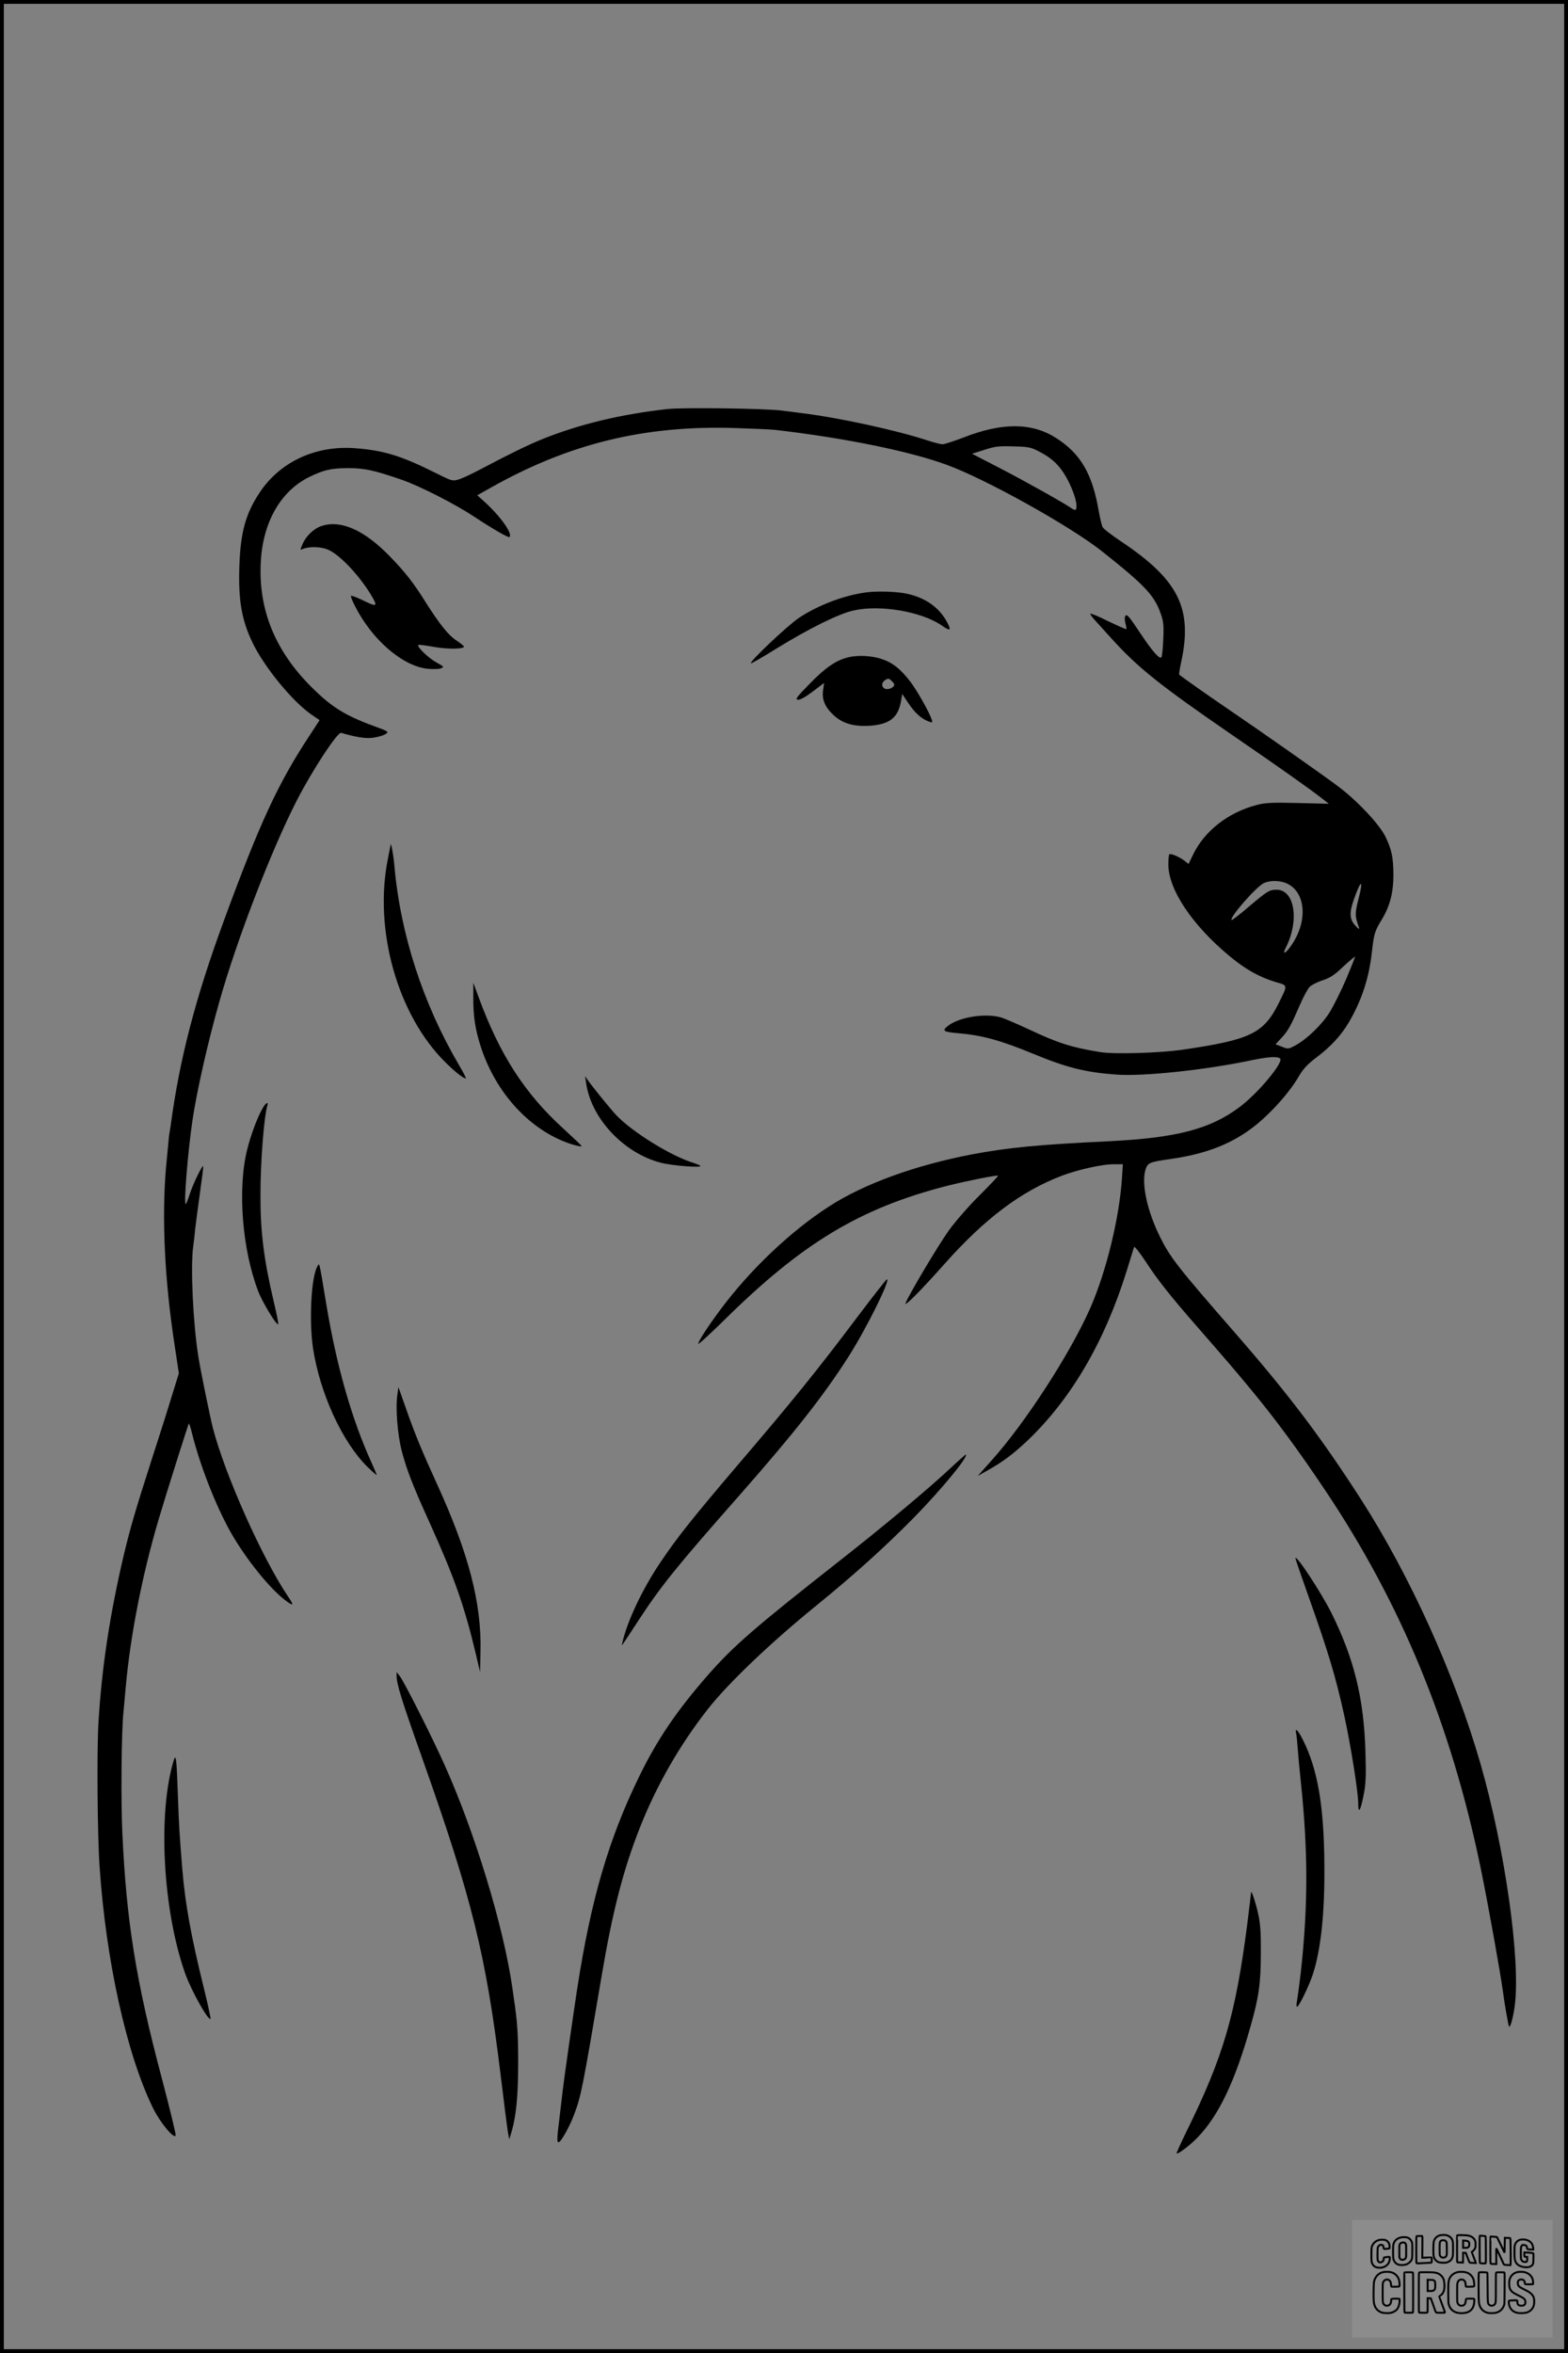 <?xml version="1.0" encoding="UTF-8"?>
<svg xmlns="http://www.w3.org/2000/svg" version="1.0" width="1024pt" height="1536pt" viewBox="0 0 1024 1536" preserveAspectRatio="xMidYMid meet">
  <rect x="0" y="0" width="1024" height="1536" fill="#808080" stroke="none"/>
  <g transform="translate(0.00 0.00) scale(1)">
    <g transform="translate(0,1536) scale(0.1,-0.1)" fill="#000000" stroke="none">
      <path d="M4360 12690 c-304 -34 -573 -98 -817 -196 -90 -36 -231 -105 -408 -199 -55 -29 -118 -59 -141 -65 -39 -12 -44 -10 -150 43 -224 112 -339 147 -524 161 -257 20 -491 -88 -624 -289 -92 -137 -126 -262 -133 -485 -7 -219 15 -347 86 -495 77 -160 261 -384 384 -469 l54 -37 -67 -103 c-205 -311 -325 -571 -559 -1209 -185 -503 -289 -904 -346 -1332 -4 -27 -9 -58 -11 -68 -1 -10 -10 -104 -20 -210 -28 -331 -9 -732 56 -1156 l28 -186 -45 -145 c-24 -80 -84 -269 -133 -420 -106 -329 -139 -444 -179 -610 -93 -393 -146 -741 -168 -1105 -11 -178 -7 -731 7 -934 41 -619 178 -1235 351 -1586 47 -94 139 -204 146 -174 2 9 -39 178 -91 375 -167 629 -231 1022 -257 1599 -10 209 -6 668 7 785 2 19 8 89 14 155 30 344 109 746 217 1110 50 169 192 617 196 622 3 2 12 -27 21 -64 53 -212 155 -471 250 -641 99 -176 262 -379 369 -456 44 -32 47 -25 11 28 -170 250 -417 803 -495 1109 -18 72 -79 369 -93 457 -35 215 -53 593 -34 725 4 28 10 79 13 115 4 36 18 141 31 234 13 93 23 171 21 173 -7 7 -65 -113 -87 -179 -12 -38 -24 -68 -27 -68 -14 0 13 332 43 540 28 193 102 520 179 790 113 398 336 978 503 1304 101 197 266 449 290 442 92 -27 154 -37 197 -33 52 5 105 24 105 38 0 4 -21 15 -47 24 -224 80 -310 132 -449 270 -237 236 -347 505 -331 814 13 262 130 466 318 558 95 46 143 57 254 57 106 0 169 -14 349 -76 120 -42 346 -157 473 -241 119 -79 224 -139 230 -133 23 22 -59 137 -170 237 l-40 36 89 50 c508 286 999 407 1589 389 121 -4 240 -9 265 -12 452 -52 879 -139 1122 -228 255 -93 801 -397 1011 -562 284 -225 346 -290 388 -412 17 -48 20 -74 16 -163 -2 -59 -8 -113 -12 -119 -11 -17 -60 39 -137 155 -79 118 -89 130 -100 112 -4 -8 -3 -29 2 -47 5 -19 8 -35 6 -37 -2 -2 -54 21 -117 51 -62 31 -115 53 -118 50 -2 -2 7 -17 20 -32 14 -15 65 -72 114 -126 176 -195 319 -309 795 -636 319 -219 508 -353 582 -411 l46 -36 -201 5 c-167 4 -213 2 -267 -12 -188 -48 -346 -171 -420 -328 l-28 -58 -25 20 c-33 26 -92 51 -101 43 -3 -4 -6 -34 -6 -67 1 -163 154 -393 398 -596 104 -87 195 -138 304 -171 80 -23 79 -16 17 -141 -97 -194 -185 -236 -624 -300 -151 -22 -447 -31 -540 -16 -189 31 -273 58 -465 148 -80 37 -163 73 -185 79 -103 28 -267 2 -342 -54 -44 -34 -35 -41 67 -50 154 -13 274 -46 490 -135 218 -90 342 -121 545 -135 171 -12 562 29 854 89 129 27 187 32 210 17 30 -19 -141 -226 -263 -317 -192 -145 -413 -202 -856 -224 -460 -22 -656 -41 -895 -86 -369 -71 -703 -192 -930 -339 -252 -162 -517 -414 -711 -675 -84 -113 -144 -206 -144 -222 0 -7 75 62 168 153 511 505 888 732 1457 878 122 31 327 72 333 66 2 -2 -52 -59 -120 -127 -70 -69 -157 -169 -200 -228 -68 -94 -268 -430 -284 -477 -10 -28 103 86 254 256 264 297 502 476 769 577 104 39 261 74 332 74 l64 0 -6 -92 c-17 -259 -103 -611 -207 -847 -130 -295 -423 -748 -644 -994 l-91 -102 60 34 c104 58 170 108 261 193 289 274 509 650 654 1118 23 74 43 141 46 149 3 8 33 -30 73 -90 79 -121 158 -222 331 -420 211 -242 252 -290 359 -419 156 -188 312 -399 483 -655 500 -745 825 -1536 1018 -2470 49 -240 127 -673 145 -805 10 -78 36 -225 40 -229 9 -8 26 56 37 133 40 298 -63 1024 -223 1581 -168 583 -459 1226 -781 1728 -261 405 -469 681 -823 1087 -375 430 -423 492 -489 625 -83 168 -121 341 -97 433 15 52 22 56 170 77 271 39 458 124 624 284 87 83 165 178 211 258 27 46 56 77 109 117 96 72 164 145 215 231 85 145 133 290 152 466 13 115 18 131 65 208 52 86 75 176 75 290 -1 115 -11 165 -53 251 -40 81 -185 235 -311 329 -110 82 -500 356 -721 506 -128 87 -291 202 -314 221 -2 2 3 37 12 78 78 354 -15 541 -395 794 -59 40 -112 80 -117 91 -6 10 -17 59 -26 107 -41 240 -118 372 -275 473 -159 103 -353 105 -608 5 -63 -24 -124 -44 -137 -44 -12 0 -58 12 -101 26 -204 67 -588 150 -824 178 -25 3 -81 11 -125 16 -109 14 -640 21 -745 10z m2419 -274 c78 -39 124 -78 167 -143 43 -65 84 -169 84 -213 0 -33 -6 -36 -35 -16 -51 35 -308 179 -469 262 l-178 92 63 20 c90 29 102 31 214 28 86 -2 108 -6 154 -30z m1631 -2826 c117 -60 130 -241 28 -394 -41 -62 -68 -75 -40 -20 89 176 57 376 -61 376 -46 0 -59 -7 -183 -112 -58 -50 -109 -89 -111 -86 -16 16 163 220 212 242 44 19 110 17 155 -6z m462 -97 c-25 -99 -24 -114 3 -188 5 -14 -3 -10 -24 13 -37 39 -40 82 -12 163 48 139 68 146 33 12z m-81 -525 c-34 -78 -82 -175 -107 -215 -50 -81 -148 -175 -222 -216 -48 -26 -50 -26 -90 -10 l-42 16 39 42 c44 47 62 81 121 217 22 51 50 102 62 115 11 12 49 32 84 43 51 17 79 35 136 90 40 37 75 66 77 65 2 -2 -25 -68 -58 -147z"></path>
      <path d="M2096 11925 c-49 -17 -100 -67 -121 -119 -16 -37 -16 -38 2 -30 41 18 121 16 167 -5 80 -35 214 -180 290 -313 33 -59 24 -60 -70 -14 -38 18 -70 30 -72 26 -2 -5 9 -32 24 -62 112 -224 314 -398 479 -414 33 -3 71 -2 84 3 23 9 21 11 -31 40 -50 28 -118 93 -118 112 0 4 44 -1 98 -11 92 -17 202 -16 202 1 0 4 -22 22 -49 40 -52 33 -110 106 -202 251 -76 122 -131 193 -232 297 -168 174 -325 243 -451 198z"></path>
      <path d="M5650 11492 c-141 -19 -312 -85 -432 -165 -77 -52 -336 -297 -313 -297 6 0 80 43 165 96 215 132 408 228 505 249 173 39 440 -7 572 -96 57 -40 67 -37 42 12 -51 101 -144 168 -270 194 -66 14 -197 18 -269 7z"></path>
      <path d="M5543 11070 c-81 -19 -148 -64 -251 -169 -88 -90 -101 -106 -82 -109 14 -2 47 16 97 53 l75 57 -7 -50 c-8 -61 14 -111 73 -164 57 -51 126 -71 226 -66 135 8 192 52 211 165 l7 43 40 -60 c42 -63 84 -101 131 -119 27 -10 28 -10 22 11 -14 45 -95 189 -139 247 -67 87 -120 128 -194 151 -65 20 -150 24 -209 10z m281 -156 c9 -8 16 -19 16 -23 0 -16 -29 -32 -52 -29 -29 4 -36 37 -12 55 23 17 29 16 48 -3z"></path>
      <path d="M2551 9845 c-1 -5 -8 -42 -16 -82 -98 -469 61 -1032 378 -1342 62 -61 114 -101 129 -101 4 0 -15 38 -43 85 -237 403 -385 858 -424 1310 -6 66 -22 152 -24 130z"></path>
      <path d="M3091 8850 c-1 -120 12 -206 45 -311 100 -320 337 -572 612 -653 29 -8 52 -12 50 -7 -2 5 -53 53 -113 108 -258 234 -421 486 -561 868 l-33 90 0 -95z"></path>
      <path d="M3827 8295 c30 -232 244 -462 488 -525 76 -20 275 -35 258 -20 -4 4 -26 13 -48 20 -145 45 -397 201 -501 311 -41 44 -153 182 -186 229 l-17 25 6 -40z"></path>
      <path d="M1716 8127 c-36 -62 -77 -173 -102 -272 -64 -258 -32 -655 73 -926 29 -75 124 -230 130 -212 2 5 -12 74 -31 154 -63 267 -86 452 -85 689 0 217 23 511 45 583 9 28 -10 19 -30 -16z"></path>
      <path d="M2072 7092 c-40 -71 -54 -355 -28 -532 45 -295 191 -613 355 -775 34 -33 61 -57 61 -53 0 3 -15 39 -34 81 -129 282 -230 637 -296 1039 -47 282 -43 267 -58 240z"></path>
      <path d="M5600 6764 c-269 -357 -421 -545 -798 -986 -281 -330 -381 -456 -488 -615 -119 -176 -219 -388 -250 -528 -5 -23 -16 -39 97 134 155 238 253 359 669 831 354 402 548 648 710 902 116 181 279 509 252 507 -4 0 -90 -110 -192 -245z"></path>
      <path d="M2595 6256 c-13 -85 1 -263 29 -369 33 -125 71 -223 184 -472 160 -354 225 -540 299 -850 l28 -120 3 135 c7 316 -77 639 -283 1090 -96 210 -145 328 -200 485 l-53 150 -7 -49z"></path>
      <path d="M6220 5788 c-146 -138 -444 -387 -745 -623 -545 -428 -683 -548 -847 -734 -206 -235 -335 -424 -453 -666 -201 -412 -316 -806 -406 -1390 -26 -170 -87 -596 -94 -660 -3 -27 -12 -104 -20 -170 -20 -157 -20 -181 0 -165 19 16 70 110 94 176 46 122 54 161 180 905 71 421 141 692 248 964 110 280 263 546 447 780 133 169 409 432 702 670 258 210 453 386 645 581 176 180 353 394 337 409 -2 1 -41 -33 -88 -77z"></path>
      <path d="M8460 5187 c0 -5 36 -108 79 -230 136 -382 184 -542 240 -797 43 -197 91 -499 91 -574 0 -71 15 -47 35 55 15 75 17 124 12 287 -10 346 -75 608 -223 905 -70 138 -234 387 -234 354z"></path>
      <path d="M2590 4420 c0 -52 32 -156 163 -525 332 -936 421 -1298 517 -2085 22 -184 44 -353 48 -375 l8 -40 12 40 c33 107 46 242 46 460 0 188 -5 266 -29 425 -2 14 -6 45 -10 70 -57 394 -242 1004 -440 1445 -79 178 -267 550 -295 585 l-20 25 0 -25z"></path>
      <path d="M8464 4048 c3 -12 8 -59 11 -103 3 -44 12 -141 20 -215 48 -456 48 -808 0 -1245 -9 -77 -20 -159 -24 -182 -5 -24 -5 -43 -1 -43 13 0 76 131 103 210 53 161 79 402 76 720 -3 384 -44 621 -140 812 -31 62 -53 84 -45 46z"></path>
      <path d="M1136 3873 c-107 -343 -74 -978 73 -1395 39 -110 151 -311 166 -297 2 3 -16 88 -41 190 -87 351 -125 562 -144 794 -19 238 -21 273 -29 492 -7 212 -12 257 -25 216z"></path>
      <path d="M8170 3005 c0 -5 -11 -95 -24 -200 -77 -599 -157 -872 -400 -1364 -36 -74 -64 -136 -62 -138 8 -8 89 54 137 104 138 143 244 365 344 719 56 195 69 288 69 484 1 137 -3 193 -18 260 -18 79 -45 158 -46 135z"></path>
    </g>
  </g>
  <rect x="0.0" y="0.0" width="1024.0" height="1536.0" fill="none" stroke="black" stroke-width="5"></rect>
  <g transform="translate(882.93 1449.20) scale(0.128)" opacity="1.0">
    <rect x="0" y="0" width="1024.0" height="600.0" fill="white" fill-opacity="0.1"></rect>
    <g transform="translate(0,650) scale(0.1,-0.1)" stroke="none">
      <path fill="none" stroke="#000000" stroke-width="100" d="M4491 5720 c-164 -43 -269 -147 -319 -315 -19 -65 -29 -577 -13 -693 25 -190 116 -310 276 -367 63 -23 284 -32 370 -16 122 22 249 110 294 205 51 104 56 150 56 496 0 341 -4 385 -48 478 -46 100 -156 184 -282 217 -83 21 -241 19 -334 -5z m270 -273 c19 -12 43 -40 54 -62 18 -37 20 -64 23 -320 5 -339 -1 -384 -56 -436 -87 -82 -235 -56 -289 51 -22 43 -23 53 -23 335 0 314 7 370 52 412 34 32 66 42 139 42 53 1 73 -4 100 -22z"></path>
      <path fill="none" stroke="#000000" stroke-width="100" d="M5367 5723 c-4 -3 -7 -311 -7 -683 0 -618 1 -679 17 -691 12 -10 51 -14 152 -14 l136 0 3 248 2 248 67 -3 67 -3 34 -85 c18 -47 58 -152 89 -235 30 -82 63 -158 73 -168 14 -15 40 -19 165 -24 l148 -6 -5 34 c-4 19 -49 143 -102 276 -53 133 -96 246 -96 251 0 6 15 19 33 31 53 33 104 92 134 156 27 57 28 67 27 195 0 115 -4 144 -23 193 -31 80 -76 135 -148 183 -83 56 -166 82 -303 94 -129 11 -453 14 -463 3z m541 -300 c55 -27 77 -73 77 -163 0 -61 -4 -82 -23 -111 -34 -55 -73 -69 -191 -69 l-101 0 0 187 0 186 101 -6 c66 -4 114 -12 137 -24z"></path>
      <path fill="none" stroke="#000000" stroke-width="100" d="M6514 5685 c-4 -9 -5 -320 -2 -690 3 -511 7 -678 16 -687 19 -19 273 -30 291 -13 11 11 13 126 12 675 -1 364 -6 672 -11 685 -11 28 -27 31 -187 40 -99 6 -114 5 -119 -10z"></path>
      <path fill="none" stroke="#000000" stroke-width="100" d="M3355 5683 c-27 -3 -55 -9 -62 -15 -10 -8 -13 -150 -13 -683 0 -592 2 -674 15 -685 12 -10 52 -11 173 -6 362 15 578 29 590 38 8 7 12 46 12 129 0 108 -2 119 -20 129 -11 6 -24 9 -28 7 -4 -3 -103 -8 -221 -12 l-214 -7 5 545 c4 384 2 549 -5 556 -11 11 -120 12 -232 4z"></path>
      <path fill="none" stroke="#000000" stroke-width="100" d="M7067 5654 c-4 -4 -7 -310 -7 -680 0 -625 1 -673 18 -692 15 -18 31 -21 152 -24 l134 -3 -3 400 c-2 277 1 397 8 390 11 -11 153 -311 251 -530 96 -215 128 -281 142 -292 7 -6 82 -14 165 -17 l153 -7 11 28 c14 34 3 1333 -11 1347 -5 5 -70 11 -144 14 l-136 5 -1 -54 c-1 -30 -5 -200 -8 -379 l-6 -325 -73 150 c-40 83 -123 256 -184 385 -61 129 -117 242 -125 252 -11 12 -40 18 -121 22 -59 4 -130 9 -157 12 -28 3 -54 2 -58 -2z"></path>
      <path fill="none" stroke="#000000" stroke-width="100" d="M2507 5614 c-220 -49 -342 -159 -394 -357 -24 -91 -24 -641 0 -740 57 -233 232 -339 510 -310 56 6 127 21 158 33 76 29 187 114 226 174 64 95 67 114 71 505 2 232 -1 371 -8 404 -27 126 -116 235 -228 278 -74 29 -236 35 -335 13z m191 -281 c15 -11 36 -35 47 -54 19 -32 20 -52 20 -349 0 -309 0 -316 -23 -362 -31 -62 -75 -89 -155 -95 -53 -4 -67 -2 -97 19 -19 13 -44 41 -55 63 -19 37 -20 60 -20 350 0 337 2 351 60 405 54 51 169 63 223 23z"></path>
      <path fill="none" stroke="#000000" stroke-width="100" d="M8568 5491 c-133 -43 -219 -134 -262 -280 -13 -45 -16 -107 -16 -343 0 -320 9 -395 60 -506 73 -156 258 -255 506 -269 191 -11 324 47 376 165 19 42 22 70 26 288 4 209 3 242 -11 256 -19 18 -186 38 -347 41 l-105 2 -3 -95 c-1 -52 2 -102 7 -109 6 -10 33 -16 75 -19 l66 -4 0 -105 c0 -98 -1 -105 -26 -130 -23 -23 -31 -25 -99 -21 -64 3 -79 7 -112 34 -21 16 -49 52 -63 80 -25 49 -25 51 -25 324 0 303 6 348 56 402 28 29 32 30 99 26 105 -6 152 -50 167 -158 8 -53 9 -54 48 -62 22 -5 90 -10 150 -11 l110 -2 3 43 c4 52 -30 180 -66 245 -53 99 -179 183 -317 212 -96 20 -226 18 -297 -4z"></path>
      <path fill="none" stroke="#000000" stroke-width="100" d="M1390 5484 c-203 -45 -359 -207 -390 -404 -13 -83 -13 -616 0 -694 20 -123 100 -235 203 -281 98 -45 271 -51 387 -13 211 67 340 238 340 451 0 54 -3 69 -17 74 -24 9 -264 -15 -280 -28 -7 -7 -13 -31 -13 -60 0 -56 -13 -95 -43 -128 -31 -34 -95 -61 -144 -61 -35 0 -48 6 -77 35 -52 52 -58 99 -54 423 3 257 5 280 24 323 42 89 120 132 202 109 53 -14 72 -42 81 -120 11 -90 15 -92 150 -79 62 6 125 15 138 20 25 9 25 10 21 107 -3 82 -9 106 -33 155 -33 68 -97 130 -163 160 -60 27 -235 33 -332 11z"></path>
      <path fill="none" stroke="#000000" stroke-width="100" d="M1600 3845 c-239 -44 -424 -235 -476 -495 -22 -109 -33 -831 -15 -1000 31 -300 174 -492 425 -572 45 -15 100 -21 211 -25 181 -6 263 8 380 66 147 73 214 152 266 311 26 78 32 117 37 219 4 98 2 125 -9 132 -22 14 -393 11 -407 -3 -7 -7 -12 -39 -12 -73 0 -169 -84 -275 -217 -275 -68 0 -110 18 -150 64 -65 73 -68 99 -68 606 0 446 1 456 22 515 78 208 337 201 392 -11 6 -23 13 -75 16 -115 3 -41 10 -78 15 -83 10 -10 289 -10 357 0 63 9 67 18 60 147 -12 210 -62 331 -181 445 -86 82 -165 123 -280 146 -94 19 -261 20 -366 1z"></path>
      <path fill="none" stroke="#000000" stroke-width="100" d="M5376 3840 c-151 -39 -268 -118 -350 -237 -106 -157 -118 -245 -114 -863 4 -463 5 -477 27 -550 33 -106 72 -178 131 -243 123 -135 290 -197 526 -197 326 0 528 127 610 384 34 106 48 339 20 349 -29 12 -386 9 -400 -2 -7 -6 -16 -44 -20 -85 -17 -192 -81 -266 -226 -266 -93 1 -163 55 -197 152 -16 48 -18 92 -18 503 0 437 1 452 22 520 26 81 57 119 121 147 78 35 188 8 237 -56 30 -40 55 -133 55 -206 0 -92 6 -95 157 -92 70 1 161 5 201 8 87 8 88 9 78 158 -12 189 -62 314 -170 422 -76 76 -130 109 -241 144 -102 33 -337 38 -449 10z"></path>
      <path fill="none" stroke="#000000" stroke-width="100" d="M8441 3845 c-204 -45 -357 -196 -406 -402 -24 -99 -17 -331 13 -416 47 -137 141 -225 342 -323 334 -162 396 -203 438 -284 19 -37 23 -57 20 -116 -3 -59 -8 -77 -30 -107 -39 -50 -98 -70 -190 -65 -137 7 -187 57 -188 185 0 95 4 94 -223 86 -106 -3 -198 -10 -204 -16 -17 -13 -17 -107 1 -200 44 -226 196 -375 436 -423 103 -20 339 -15 435 10 199 53 340 189 391 377 21 78 28 222 15 311 -16 115 -56 191 -145 276 -85 81 -145 117 -386 235 -250 122 -298 173 -301 319 -3 109 52 167 164 175 115 8 183 -49 194 -164 3 -32 10 -64 16 -70 10 -14 340 -17 387 -4 24 7 25 9 22 92 -5 150 -54 269 -153 369 -69 70 -189 133 -297 155 -90 18 -265 18 -351 0z"></path>
      <path fill="none" stroke="#000000" stroke-width="100" d="M2710 3833 c-14 -2 -29 -9 -35 -14 -7 -7 -9 -354 -7 -1017 3 -910 5 -1008 20 -1019 20 -16 384 -18 413 -3 19 10 19 32 19 1019 0 923 -1 1010 -16 1022 -13 10 -61 14 -193 16 -97 1 -187 -1 -201 -4z"></path>
      <path fill="none" stroke="#000000" stroke-width="100" d="M3455 3833 c-47 -12 -45 32 -45 -1034 0 -987 0 -1009 19 -1019 12 -6 98 -10 210 -10 159 0 192 3 205 16 14 13 16 61 16 370 l0 355 81 -3 82 -3 88 -245 c49 -135 105 -292 124 -350 20 -58 45 -113 57 -122 18 -16 45 -18 229 -18 184 0 210 2 216 16 7 19 16 -7 -153 448 -74 197 -134 362 -134 366 0 4 23 22 50 40 162 104 228 273 217 560 -8 225 -46 336 -153 450 -104 110 -219 160 -413 179 -101 11 -657 13 -696 4z m721 -409 c64 -48 69 -61 72 -231 4 -176 -7 -223 -59 -267 -43 -36 -89 -46 -216 -46 l-113 0 0 286 0 286 144 -4 c127 -3 148 -5 172 -24z"></path>
      <path fill="none" stroke="#000000" stroke-width="100" d="M6510 3834 c-51 -11 -50 7 -50 -683 1 -672 7 -842 35 -951 45 -175 148 -311 289 -380 117 -58 200 -73 376 -68 124 4 156 9 225 32 108 37 176 79 246 153 61 66 117 169 140 258 9 37 13 248 16 831 4 727 3 782 -13 795 -13 11 -57 14 -204 14 -171 0 -190 -2 -209 -19 -21 -19 -21 -19 -21 -746 0 -782 0 -782 -52 -861 -64 -95 -228 -106 -302 -19 -61 73 -60 64 -66 877 -4 562 -8 745 -17 754 -13 13 -341 23 -393 13z"></path>
    </g>
  </g>
</svg>
